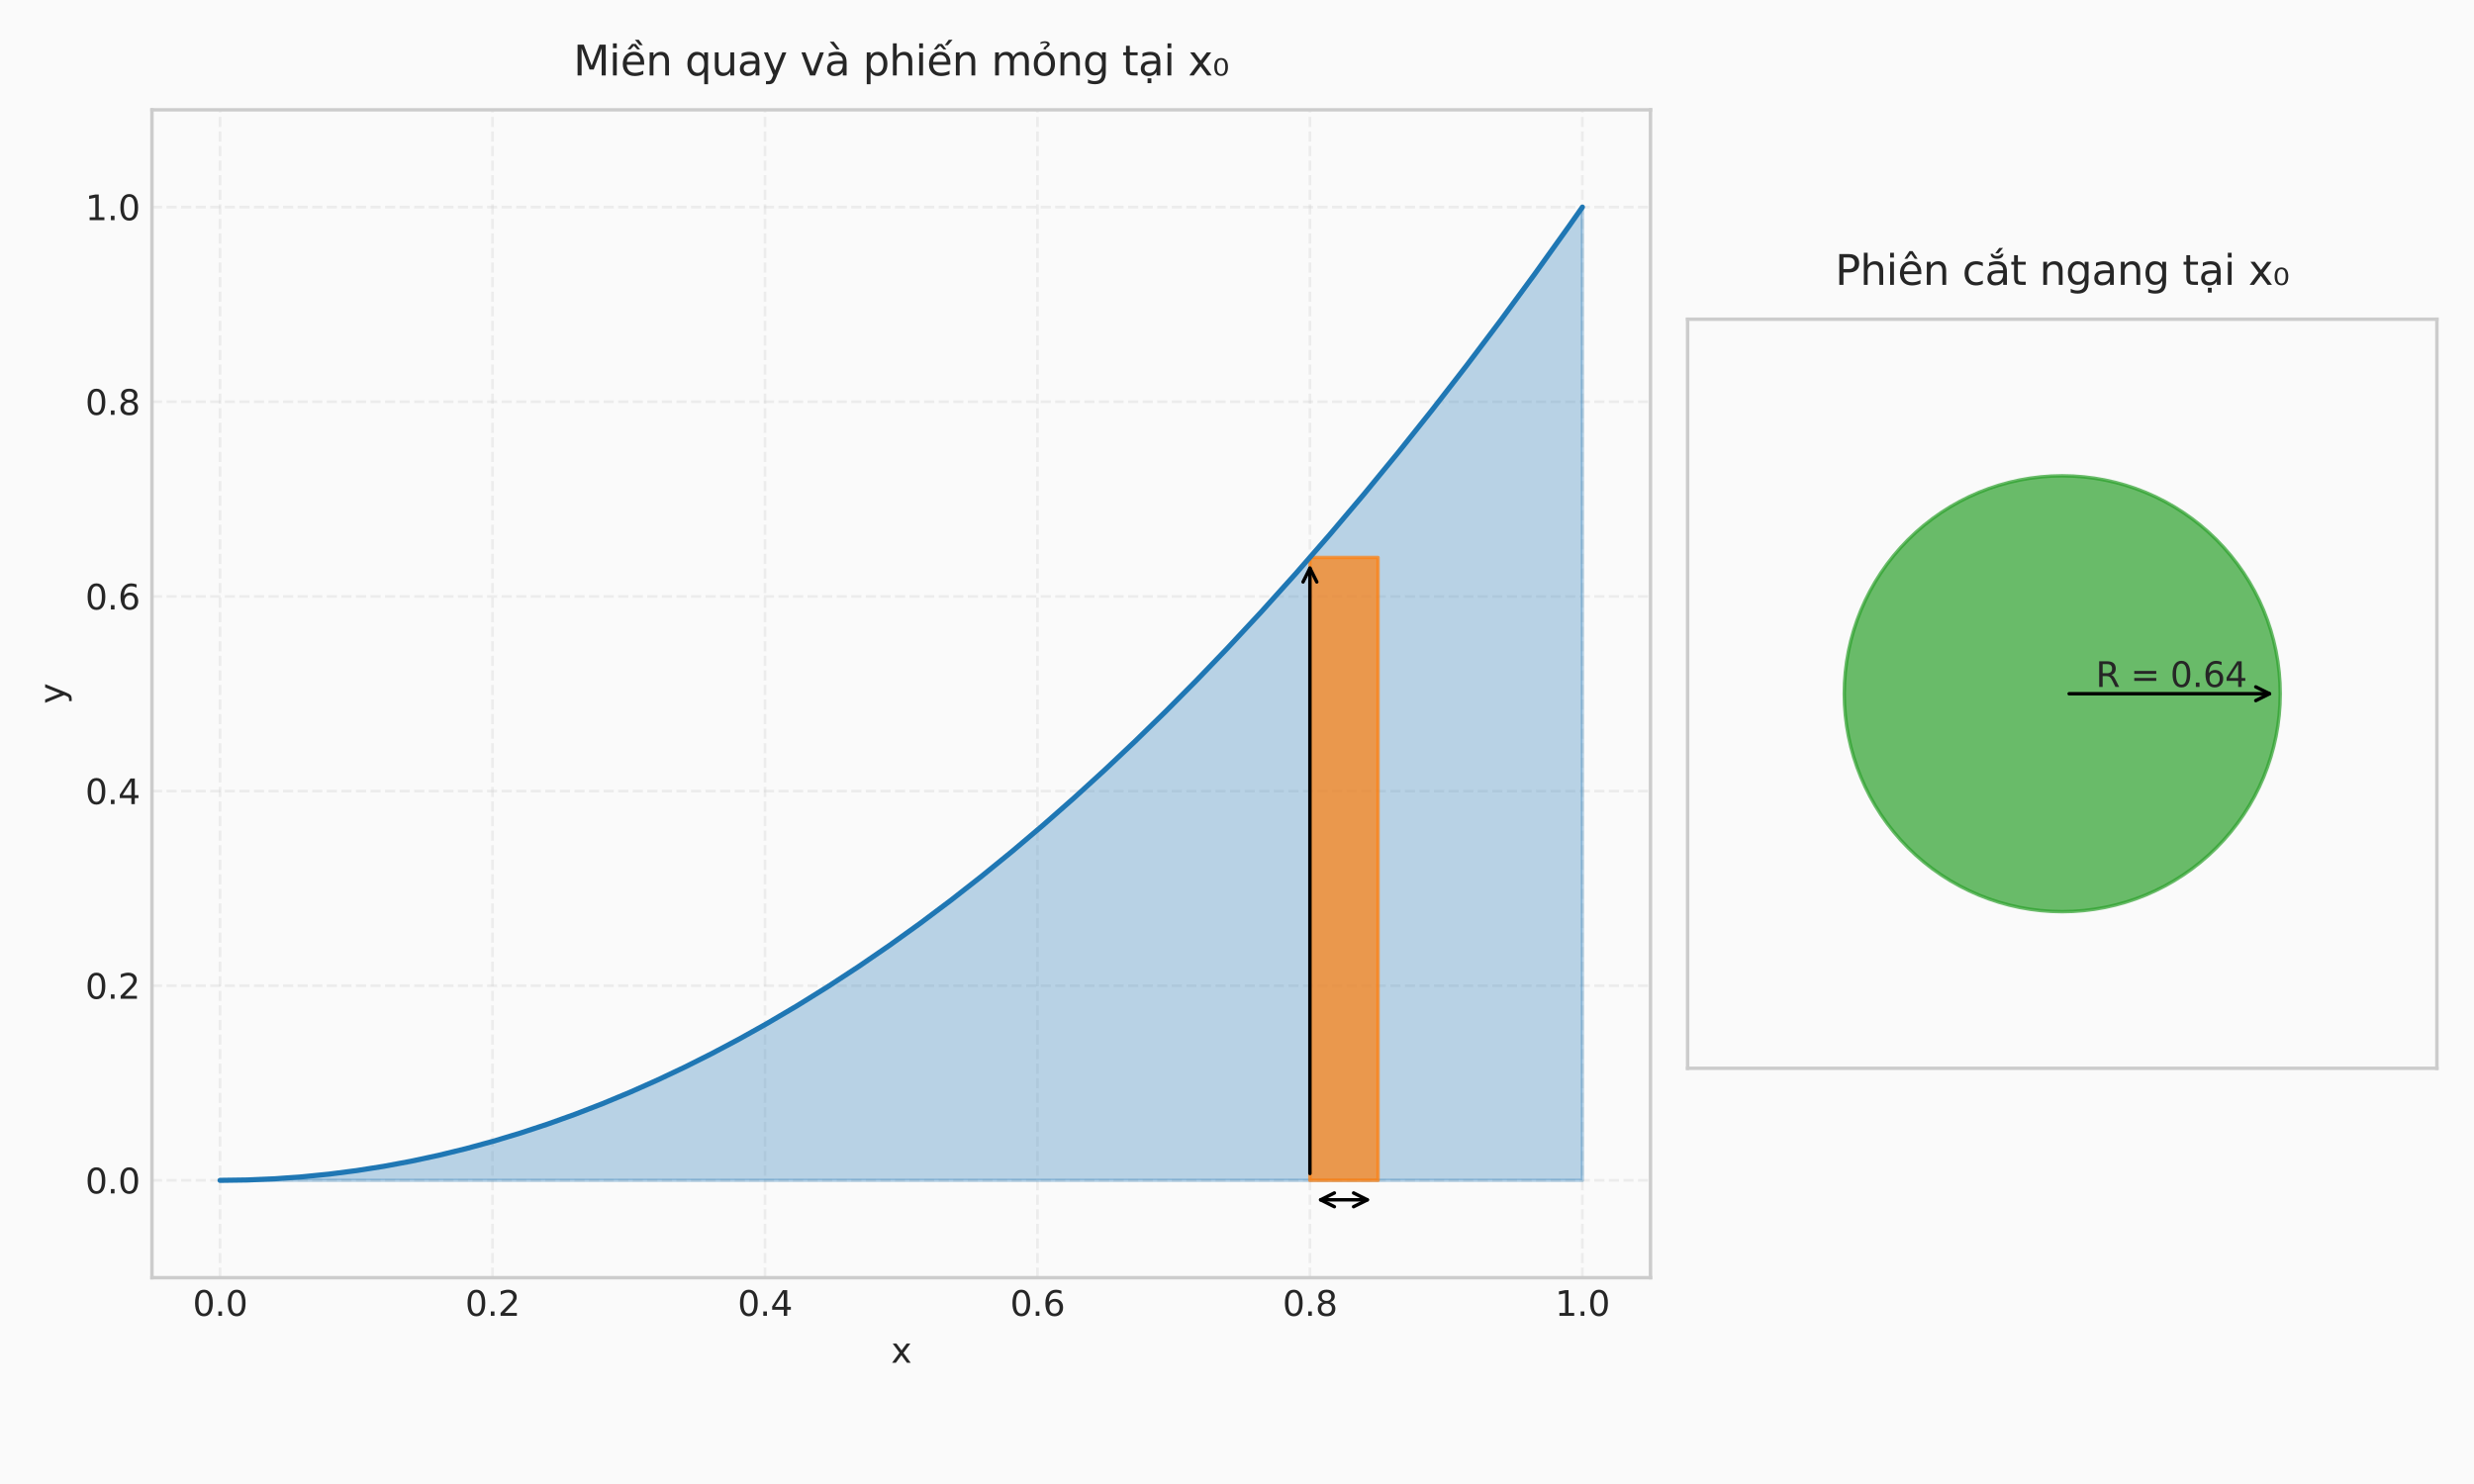 <?xml version="1.0" encoding="utf-8" standalone="no"?>
<!DOCTYPE svg PUBLIC "-//W3C//DTD SVG 1.1//EN"
  "http://www.w3.org/Graphics/SVG/1.1/DTD/svg11.dtd">
<svg xmlns:xlink="http://www.w3.org/1999/xlink" width="720pt" height="432pt" viewBox="0 0 720 432" xmlns="http://www.w3.org/2000/svg" version="1.1">
 <defs>
  <style type="text/css">*{stroke-linejoin: round; stroke-linecap: butt}</style>
 </defs>
 <g id="figure_1">
  <g id="patch_1">
   <path d="M 0 432 
L 720 432 
L 720 0 
L 0 0 
z
" style="fill: #fafafa"/>
  </g>
  <g id="axes_1">
   <g id="patch_2">
    <path d="M 44.22 371.94 
L 480.34 371.94 
L 480.34 31.96 
L 44.22 31.96 
z
" style="fill: #fafafa"/>
   </g>
   <g id="matplotlib.axis_1">
    <g id="xtick_1">
     <g id="line2d_1">
      <path d="M 64.044 371.94 
L 64.044 31.96 
" clip-path="url(#p19fca9bada)" style="fill: none; stroke-dasharray: 2.96,1.28; stroke-dashoffset: 0; stroke: #cccccc; stroke-opacity: 0.3; stroke-width: 0.8"/>
     </g>
     <g id="line2d_2"/>
     <g id="text_1">
      <!-- 0.0 -->
      <g style="fill: #262626" transform="translate(56.092 383.038) scale(0.1 -0.1)">
       <defs>
        <path id="DejaVuSans-30" d="M 2034 4250 
Q 1547 4250 1301 3770 
Q 1056 3291 1056 2328 
Q 1056 1369 1301 889 
Q 1547 409 2034 409 
Q 2525 409 2770 889 
Q 3016 1369 3016 2328 
Q 3016 3291 2770 3770 
Q 2525 4250 2034 4250 
z
M 2034 4750 
Q 2819 4750 3233 4129 
Q 3647 3509 3647 2328 
Q 3647 1150 3233 529 
Q 2819 -91 2034 -91 
Q 1250 -91 836 529 
Q 422 1150 422 2328 
Q 422 3509 836 4129 
Q 1250 4750 2034 4750 
z
" transform="scale(0.016)"/>
        <path id="DejaVuSans-2e" d="M 684 794 
L 1344 794 
L 1344 0 
L 684 0 
L 684 794 
z
" transform="scale(0.016)"/>
       </defs>
       <use xlink:href="#DejaVuSans-30"/>
       <use xlink:href="#DejaVuSans-2e" transform="translate(63.623 0)"/>
       <use xlink:href="#DejaVuSans-30" transform="translate(95.41 0)"/>
      </g>
     </g>
    </g>
    <g id="xtick_2">
     <g id="line2d_3">
      <path d="M 143.338 371.94 
L 143.338 31.96 
" clip-path="url(#p19fca9bada)" style="fill: none; stroke-dasharray: 2.96,1.28; stroke-dashoffset: 0; stroke: #cccccc; stroke-opacity: 0.3; stroke-width: 0.8"/>
     </g>
     <g id="line2d_4"/>
     <g id="text_2">
      <!-- 0.2 -->
      <g style="fill: #262626" transform="translate(135.387 383.038) scale(0.1 -0.1)">
       <defs>
        <path id="DejaVuSans-32" d="M 1228 531 
L 3431 531 
L 3431 0 
L 469 0 
L 469 531 
Q 828 903 1448 1529 
Q 2069 2156 2228 2338 
Q 2531 2678 2651 2914 
Q 2772 3150 2772 3378 
Q 2772 3750 2511 3984 
Q 2250 4219 1831 4219 
Q 1534 4219 1204 4116 
Q 875 4013 500 3803 
L 500 4441 
Q 881 4594 1212 4672 
Q 1544 4750 1819 4750 
Q 2544 4750 2975 4387 
Q 3406 4025 3406 3419 
Q 3406 3131 3298 2873 
Q 3191 2616 2906 2266 
Q 2828 2175 2409 1742 
Q 1991 1309 1228 531 
z
" transform="scale(0.016)"/>
       </defs>
       <use xlink:href="#DejaVuSans-30"/>
       <use xlink:href="#DejaVuSans-2e" transform="translate(63.623 0)"/>
       <use xlink:href="#DejaVuSans-32" transform="translate(95.41 0)"/>
      </g>
     </g>
    </g>
    <g id="xtick_3">
     <g id="line2d_5">
      <path d="M 222.633 371.94 
L 222.633 31.96 
" clip-path="url(#p19fca9bada)" style="fill: none; stroke-dasharray: 2.96,1.28; stroke-dashoffset: 0; stroke: #cccccc; stroke-opacity: 0.3; stroke-width: 0.8"/>
     </g>
     <g id="line2d_6"/>
     <g id="text_3">
      <!-- 0.4 -->
      <g style="fill: #262626" transform="translate(214.681 383.038) scale(0.1 -0.1)">
       <defs>
        <path id="DejaVuSans-34" d="M 2419 4116 
L 825 1625 
L 2419 1625 
L 2419 4116 
z
M 2253 4666 
L 3047 4666 
L 3047 1625 
L 3713 1625 
L 3713 1100 
L 3047 1100 
L 3047 0 
L 2419 0 
L 2419 1100 
L 313 1100 
L 313 1709 
L 2253 4666 
z
" transform="scale(0.016)"/>
       </defs>
       <use xlink:href="#DejaVuSans-30"/>
       <use xlink:href="#DejaVuSans-2e" transform="translate(63.623 0)"/>
       <use xlink:href="#DejaVuSans-34" transform="translate(95.41 0)"/>
      </g>
     </g>
    </g>
    <g id="xtick_4">
     <g id="line2d_7">
      <path d="M 301.927 371.94 
L 301.927 31.96 
" clip-path="url(#p19fca9bada)" style="fill: none; stroke-dasharray: 2.96,1.28; stroke-dashoffset: 0; stroke: #cccccc; stroke-opacity: 0.3; stroke-width: 0.8"/>
     </g>
     <g id="line2d_8"/>
     <g id="text_4">
      <!-- 0.6 -->
      <g style="fill: #262626" transform="translate(293.976 383.038) scale(0.1 -0.1)">
       <defs>
        <path id="DejaVuSans-36" d="M 2113 2584 
Q 1688 2584 1439 2293 
Q 1191 2003 1191 1497 
Q 1191 994 1439 701 
Q 1688 409 2113 409 
Q 2538 409 2786 701 
Q 3034 994 3034 1497 
Q 3034 2003 2786 2293 
Q 2538 2584 2113 2584 
z
M 3366 4563 
L 3366 3988 
Q 3128 4100 2886 4159 
Q 2644 4219 2406 4219 
Q 1781 4219 1451 3797 
Q 1122 3375 1075 2522 
Q 1259 2794 1537 2939 
Q 1816 3084 2150 3084 
Q 2853 3084 3261 2657 
Q 3669 2231 3669 1497 
Q 3669 778 3244 343 
Q 2819 -91 2113 -91 
Q 1303 -91 875 529 
Q 447 1150 447 2328 
Q 447 3434 972 4092 
Q 1497 4750 2381 4750 
Q 2619 4750 2861 4703 
Q 3103 4656 3366 4563 
z
" transform="scale(0.016)"/>
       </defs>
       <use xlink:href="#DejaVuSans-30"/>
       <use xlink:href="#DejaVuSans-2e" transform="translate(63.623 0)"/>
       <use xlink:href="#DejaVuSans-36" transform="translate(95.41 0)"/>
      </g>
     </g>
    </g>
    <g id="xtick_5">
     <g id="line2d_9">
      <path d="M 381.222 371.94 
L 381.222 31.96 
" clip-path="url(#p19fca9bada)" style="fill: none; stroke-dasharray: 2.96,1.28; stroke-dashoffset: 0; stroke: #cccccc; stroke-opacity: 0.3; stroke-width: 0.8"/>
     </g>
     <g id="line2d_10"/>
     <g id="text_5">
      <!-- 0.8 -->
      <g style="fill: #262626" transform="translate(373.27 383.038) scale(0.1 -0.1)">
       <defs>
        <path id="DejaVuSans-38" d="M 2034 2216 
Q 1584 2216 1326 1975 
Q 1069 1734 1069 1313 
Q 1069 891 1326 650 
Q 1584 409 2034 409 
Q 2484 409 2743 651 
Q 3003 894 3003 1313 
Q 3003 1734 2745 1975 
Q 2488 2216 2034 2216 
z
M 1403 2484 
Q 997 2584 770 2862 
Q 544 3141 544 3541 
Q 544 4100 942 4425 
Q 1341 4750 2034 4750 
Q 2731 4750 3128 4425 
Q 3525 4100 3525 3541 
Q 3525 3141 3298 2862 
Q 3072 2584 2669 2484 
Q 3125 2378 3379 2068 
Q 3634 1759 3634 1313 
Q 3634 634 3220 271 
Q 2806 -91 2034 -91 
Q 1263 -91 848 271 
Q 434 634 434 1313 
Q 434 1759 690 2068 
Q 947 2378 1403 2484 
z
M 1172 3481 
Q 1172 3119 1398 2916 
Q 1625 2713 2034 2713 
Q 2441 2713 2670 2916 
Q 2900 3119 2900 3481 
Q 2900 3844 2670 4047 
Q 2441 4250 2034 4250 
Q 1625 4250 1398 4047 
Q 1172 3844 1172 3481 
z
" transform="scale(0.016)"/>
       </defs>
       <use xlink:href="#DejaVuSans-30"/>
       <use xlink:href="#DejaVuSans-2e" transform="translate(63.623 0)"/>
       <use xlink:href="#DejaVuSans-38" transform="translate(95.41 0)"/>
      </g>
     </g>
    </g>
    <g id="xtick_6">
     <g id="line2d_11">
      <path d="M 460.516 371.94 
L 460.516 31.96 
" clip-path="url(#p19fca9bada)" style="fill: none; stroke-dasharray: 2.96,1.28; stroke-dashoffset: 0; stroke: #cccccc; stroke-opacity: 0.3; stroke-width: 0.8"/>
     </g>
     <g id="line2d_12"/>
     <g id="text_6">
      <!-- 1.0 -->
      <g style="fill: #262626" transform="translate(452.565 383.038) scale(0.1 -0.1)">
       <defs>
        <path id="DejaVuSans-31" d="M 794 531 
L 1825 531 
L 1825 4091 
L 703 3866 
L 703 4441 
L 1819 4666 
L 2450 4666 
L 2450 531 
L 3481 531 
L 3481 0 
L 794 0 
L 794 531 
z
" transform="scale(0.016)"/>
       </defs>
       <use xlink:href="#DejaVuSans-31"/>
       <use xlink:href="#DejaVuSans-2e" transform="translate(63.623 0)"/>
       <use xlink:href="#DejaVuSans-30" transform="translate(95.41 0)"/>
      </g>
     </g>
    </g>
    <g id="text_7">
     <!-- x -->
     <g style="fill: #262626" transform="translate(259.321 396.717) scale(0.1 -0.1)">
      <defs>
       <path id="DejaVuSans-78" d="M 3513 3500 
L 2247 1797 
L 3578 0 
L 2900 0 
L 1881 1375 
L 863 0 
L 184 0 
L 1544 1831 
L 300 3500 
L 978 3500 
L 1906 2253 
L 2834 3500 
L 3513 3500 
z
" transform="scale(0.016)"/>
      </defs>
      <use xlink:href="#DejaVuSans-78"/>
     </g>
    </g>
   </g>
   <g id="matplotlib.axis_2">
    <g id="ytick_1">
     <g id="line2d_13">
      <path d="M 44.22 343.608 
L 480.34 343.608 
" clip-path="url(#p19fca9bada)" style="fill: none; stroke-dasharray: 2.96,1.28; stroke-dashoffset: 0; stroke: #cccccc; stroke-opacity: 0.3; stroke-width: 0.8"/>
     </g>
     <g id="line2d_14"/>
     <g id="text_8">
      <!-- 0.0 -->
      <g style="fill: #262626" transform="translate(24.817 347.408) scale(0.1 -0.1)">
       <use xlink:href="#DejaVuSans-30"/>
       <use xlink:href="#DejaVuSans-2e" transform="translate(63.623 0)"/>
       <use xlink:href="#DejaVuSans-30" transform="translate(95.41 0)"/>
      </g>
     </g>
    </g>
    <g id="ytick_2">
     <g id="line2d_15">
      <path d="M 44.22 286.945 
L 480.34 286.945 
" clip-path="url(#p19fca9bada)" style="fill: none; stroke-dasharray: 2.96,1.28; stroke-dashoffset: 0; stroke: #cccccc; stroke-opacity: 0.3; stroke-width: 0.8"/>
     </g>
     <g id="line2d_16"/>
     <g id="text_9">
      <!-- 0.2 -->
      <g style="fill: #262626" transform="translate(24.817 290.744) scale(0.1 -0.1)">
       <use xlink:href="#DejaVuSans-30"/>
       <use xlink:href="#DejaVuSans-2e" transform="translate(63.623 0)"/>
       <use xlink:href="#DejaVuSans-32" transform="translate(95.41 0)"/>
      </g>
     </g>
    </g>
    <g id="ytick_3">
     <g id="line2d_17">
      <path d="M 44.22 230.282 
L 480.34 230.282 
" clip-path="url(#p19fca9bada)" style="fill: none; stroke-dasharray: 2.96,1.28; stroke-dashoffset: 0; stroke: #cccccc; stroke-opacity: 0.3; stroke-width: 0.8"/>
     </g>
     <g id="line2d_18"/>
     <g id="text_10">
      <!-- 0.4 -->
      <g style="fill: #262626" transform="translate(24.817 234.081) scale(0.1 -0.1)">
       <use xlink:href="#DejaVuSans-30"/>
       <use xlink:href="#DejaVuSans-2e" transform="translate(63.623 0)"/>
       <use xlink:href="#DejaVuSans-34" transform="translate(95.41 0)"/>
      </g>
     </g>
    </g>
    <g id="ytick_4">
     <g id="line2d_19">
      <path d="M 44.22 173.618 
L 480.34 173.618 
" clip-path="url(#p19fca9bada)" style="fill: none; stroke-dasharray: 2.96,1.28; stroke-dashoffset: 0; stroke: #cccccc; stroke-opacity: 0.3; stroke-width: 0.8"/>
     </g>
     <g id="line2d_20"/>
     <g id="text_11">
      <!-- 0.6 -->
      <g style="fill: #262626" transform="translate(24.817 177.418) scale(0.1 -0.1)">
       <use xlink:href="#DejaVuSans-30"/>
       <use xlink:href="#DejaVuSans-2e" transform="translate(63.623 0)"/>
       <use xlink:href="#DejaVuSans-36" transform="translate(95.41 0)"/>
      </g>
     </g>
    </g>
    <g id="ytick_5">
     <g id="line2d_21">
      <path d="M 44.22 116.955 
L 480.34 116.955 
" clip-path="url(#p19fca9bada)" style="fill: none; stroke-dasharray: 2.96,1.28; stroke-dashoffset: 0; stroke: #cccccc; stroke-opacity: 0.3; stroke-width: 0.8"/>
     </g>
     <g id="line2d_22"/>
     <g id="text_12">
      <!-- 0.8 -->
      <g style="fill: #262626" transform="translate(24.817 120.754) scale(0.1 -0.1)">
       <use xlink:href="#DejaVuSans-30"/>
       <use xlink:href="#DejaVuSans-2e" transform="translate(63.623 0)"/>
       <use xlink:href="#DejaVuSans-38" transform="translate(95.41 0)"/>
      </g>
     </g>
    </g>
    <g id="ytick_6">
     <g id="line2d_23">
      <path d="M 44.22 60.292 
L 480.34 60.292 
" clip-path="url(#p19fca9bada)" style="fill: none; stroke-dasharray: 2.96,1.28; stroke-dashoffset: 0; stroke: #cccccc; stroke-opacity: 0.3; stroke-width: 0.8"/>
     </g>
     <g id="line2d_24"/>
     <g id="text_13">
      <!-- 1.0 -->
      <g style="fill: #262626" transform="translate(24.817 64.091) scale(0.1 -0.1)">
       <use xlink:href="#DejaVuSans-31"/>
       <use xlink:href="#DejaVuSans-2e" transform="translate(63.623 0)"/>
       <use xlink:href="#DejaVuSans-30" transform="translate(95.41 0)"/>
      </g>
     </g>
    </g>
    <g id="text_14">
     <!-- y -->
     <g style="fill: #262626" transform="translate(18.737 204.909) rotate(-90) scale(0.1 -0.1)">
      <defs>
       <path id="DejaVuSans-79" d="M 2059 -325 
Q 1816 -950 1584 -1140 
Q 1353 -1331 966 -1331 
L 506 -1331 
L 506 -850 
L 844 -850 
Q 1081 -850 1212 -737 
Q 1344 -625 1503 -206 
L 1606 56 
L 191 3500 
L 800 3500 
L 1894 763 
L 2988 3500 
L 3597 3500 
L 2059 -325 
z
" transform="scale(0.016)"/>
      </defs>
      <use xlink:href="#DejaVuSans-79"/>
     </g>
    </g>
   </g>
   <g id="FillBetweenPolyCollection_1">
    <defs>
     <path id="ma0814979b2" d="M 64.044 -88.392 
L 64.044 -88.392 
L 65.037 -88.393 
L 66.031 -88.399 
L 67.025 -88.408 
L 68.018 -88.42 
L 69.012 -88.436 
L 70.006 -88.456 
L 70.999 -88.479 
L 71.993 -88.506 
L 72.987 -88.536 
L 73.98 -88.57 
L 74.974 -88.607 
L 75.968 -88.648 
L 76.961 -88.692 
L 77.955 -88.74 
L 78.949 -88.792 
L 79.942 -88.847 
L 80.936 -88.906 
L 81.93 -88.968 
L 82.923 -89.034 
L 83.917 -89.104 
L 84.911 -89.176 
L 85.904 -89.253 
L 86.898 -89.333 
L 87.892 -89.417 
L 88.885 -89.504 
L 89.879 -89.595 
L 90.873 -89.689 
L 91.866 -89.787 
L 92.86 -89.888 
L 93.854 -89.993 
L 94.847 -90.102 
L 95.841 -90.214 
L 96.835 -90.33 
L 97.828 -90.449 
L 98.822 -90.572 
L 99.816 -90.698 
L 100.809 -90.828 
L 101.803 -90.961 
L 102.797 -91.098 
L 103.79 -91.239 
L 104.784 -91.383 
L 105.778 -91.531 
L 106.771 -91.682 
L 107.765 -91.837 
L 108.759 -91.995 
L 109.752 -92.157 
L 110.746 -92.323 
L 111.74 -92.492 
L 112.733 -92.665 
L 113.727 -92.841 
L 114.721 -93.02 
L 115.714 -93.204 
L 116.708 -93.391 
L 117.702 -93.581 
L 118.695 -93.775 
L 119.689 -93.973 
L 120.683 -94.174 
L 121.676 -94.378 
L 122.67 -94.587 
L 123.664 -94.798 
L 124.657 -95.014 
L 125.651 -95.233 
L 126.645 -95.455 
L 127.638 -95.681 
L 128.632 -95.911 
L 129.626 -96.144 
L 130.619 -96.38 
L 131.613 -96.621 
L 132.607 -96.864 
L 133.6 -97.112 
L 134.594 -97.363 
L 135.588 -97.617 
L 136.581 -97.875 
L 137.575 -98.137 
L 138.569 -98.402 
L 139.562 -98.671 
L 140.556 -98.943 
L 141.55 -99.219 
L 142.543 -99.498 
L 143.537 -99.781 
L 144.531 -100.068 
L 145.524 -100.358 
L 146.518 -100.651 
L 147.512 -100.949 
L 148.505 -101.249 
L 149.499 -101.554 
L 150.493 -101.862 
L 151.486 -102.173 
L 152.48 -102.488 
L 153.474 -102.807 
L 154.467 -103.129 
L 155.461 -103.454 
L 156.455 -103.784 
L 157.448 -104.116 
L 158.442 -104.453 
L 159.436 -104.793 
L 160.429 -105.136 
L 161.423 -105.483 
L 162.417 -105.834 
L 163.41 -106.188 
L 164.404 -106.546 
L 165.398 -106.907 
L 166.391 -107.272 
L 167.385 -107.64 
L 168.379 -108.012 
L 169.372 -108.387 
L 170.366 -108.766 
L 171.36 -109.149 
L 172.353 -109.535 
L 173.347 -109.925 
L 174.341 -110.318 
L 175.334 -110.715 
L 176.328 -111.116 
L 177.322 -111.52 
L 178.315 -111.927 
L 179.309 -112.338 
L 180.303 -112.753 
L 181.296 -113.171 
L 182.29 -113.593 
L 183.284 -114.018 
L 184.277 -114.447 
L 185.271 -114.879 
L 186.265 -115.315 
L 187.258 -115.755 
L 188.252 -116.198 
L 189.246 -116.645 
L 190.239 -117.095 
L 191.233 -117.549 
L 192.227 -118.006 
L 193.22 -118.467 
L 194.214 -118.932 
L 195.208 -119.4 
L 196.201 -119.871 
L 197.195 -120.346 
L 198.189 -120.825 
L 199.182 -121.307 
L 200.176 -121.793 
L 201.17 -122.283 
L 202.163 -122.776 
L 203.157 -123.272 
L 204.151 -123.772 
L 205.144 -124.276 
L 206.138 -124.783 
L 207.132 -125.294 
L 208.125 -125.808 
L 209.119 -126.326 
L 210.113 -126.847 
L 211.106 -127.372 
L 212.1 -127.901 
L 213.094 -128.433 
L 214.087 -128.969 
L 215.081 -129.508 
L 216.075 -130.051 
L 217.068 -130.597 
L 218.062 -131.147 
L 219.056 -131.7 
L 220.049 -132.257 
L 221.043 -132.818 
L 222.037 -133.382 
L 223.03 -133.95 
L 224.024 -134.521 
L 225.018 -135.096 
L 226.011 -135.674 
L 227.005 -136.256 
L 227.999 -136.842 
L 228.992 -137.431 
L 229.986 -138.023 
L 230.98 -138.62 
L 231.973 -139.219 
L 232.967 -139.823 
L 233.961 -140.429 
L 234.954 -141.04 
L 235.948 -141.654 
L 236.942 -142.271 
L 237.935 -142.892 
L 238.929 -143.517 
L 239.923 -144.145 
L 240.916 -144.777 
L 241.91 -145.412 
L 242.904 -146.051 
L 243.897 -146.694 
L 244.891 -147.34 
L 245.885 -147.989 
L 246.878 -148.642 
L 247.872 -149.299 
L 248.866 -149.959 
L 249.859 -150.623 
L 250.853 -151.29 
L 251.847 -151.961 
L 252.84 -152.636 
L 253.834 -153.314 
L 254.828 -153.995 
L 255.821 -154.681 
L 256.815 -155.369 
L 257.809 -156.062 
L 258.802 -156.757 
L 259.796 -157.457 
L 260.79 -158.16 
L 261.783 -158.866 
L 262.777 -159.576 
L 263.77 -160.29 
L 264.764 -161.007 
L 265.758 -161.728 
L 266.751 -162.452 
L 267.745 -163.18 
L 268.739 -163.911 
L 269.732 -164.646 
L 270.726 -165.385 
L 271.72 -166.127 
L 272.713 -166.873 
L 273.707 -167.622 
L 274.701 -168.375 
L 275.694 -169.131 
L 276.688 -169.891 
L 277.682 -170.654 
L 278.675 -171.421 
L 279.669 -172.192 
L 280.663 -172.966 
L 281.656 -173.744 
L 282.65 -174.525 
L 283.644 -175.31 
L 284.637 -176.098 
L 285.631 -176.89 
L 286.625 -177.686 
L 287.618 -178.485 
L 288.612 -179.287 
L 289.606 -180.094 
L 290.599 -180.903 
L 291.593 -181.717 
L 292.587 -182.533 
L 293.58 -183.354 
L 294.574 -184.178 
L 295.568 -185.005 
L 296.561 -185.836 
L 297.555 -186.671 
L 298.549 -187.509 
L 299.542 -188.351 
L 300.536 -189.196 
L 301.53 -190.045 
L 302.523 -190.898 
L 303.517 -191.754 
L 304.511 -192.613 
L 305.504 -193.476 
L 306.498 -194.343 
L 307.492 -195.213 
L 308.485 -196.087 
L 309.479 -196.964 
L 310.473 -197.845 
L 311.466 -198.73 
L 312.46 -199.618 
L 313.454 -200.509 
L 314.447 -201.404 
L 315.441 -202.303 
L 316.435 -203.205 
L 317.428 -204.111 
L 318.422 -205.021 
L 319.416 -205.934 
L 320.409 -206.85 
L 321.403 -207.77 
L 322.397 -208.694 
L 323.39 -209.621 
L 324.384 -210.552 
L 325.378 -211.486 
L 326.371 -212.424 
L 327.365 -213.365 
L 328.359 -214.31 
L 329.352 -215.259 
L 330.346 -216.211 
L 331.34 -217.166 
L 332.333 -218.126 
L 333.327 -219.088 
L 334.321 -220.055 
L 335.314 -221.025 
L 336.308 -221.998 
L 337.302 -222.975 
L 338.295 -223.956 
L 339.289 -224.94 
L 340.283 -225.928 
L 341.276 -226.919 
L 342.27 -227.914 
L 343.264 -228.912 
L 344.257 -229.914 
L 345.251 -230.919 
L 346.245 -231.928 
L 347.238 -232.941 
L 348.232 -233.957 
L 349.226 -234.977 
L 350.219 -236 
L 351.213 -237.027 
L 352.207 -238.057 
L 353.2 -239.091 
L 354.194 -240.129 
L 355.188 -241.17 
L 356.181 -242.215 
L 357.175 -243.263 
L 358.169 -244.315 
L 359.162 -245.37 
L 360.156 -246.429 
L 361.15 -247.491 
L 362.143 -248.557 
L 363.137 -249.627 
L 364.131 -250.7 
L 365.124 -251.776 
L 366.118 -252.857 
L 367.112 -253.94 
L 368.105 -255.028 
L 369.099 -256.119 
L 370.093 -257.213 
L 371.086 -258.311 
L 372.08 -259.413 
L 373.074 -260.518 
L 374.067 -261.627 
L 375.061 -262.739 
L 376.055 -263.855 
L 377.048 -264.974 
L 378.042 -266.097 
L 379.036 -267.224 
L 380.029 -268.354 
L 381.023 -269.487 
L 382.017 -270.624 
L 383.01 -271.765 
L 384.004 -272.909 
L 384.998 -274.057 
L 385.991 -275.209 
L 386.985 -276.364 
L 387.979 -277.522 
L 388.972 -278.684 
L 389.966 -279.85 
L 390.96 -281.019 
L 391.953 -282.192 
L 392.947 -283.368 
L 393.941 -284.548 
L 394.934 -285.732 
L 395.928 -286.919 
L 396.922 -288.109 
L 397.915 -289.303 
L 398.909 -290.501 
L 399.903 -291.702 
L 400.896 -292.907 
L 401.89 -294.115 
L 402.884 -295.327 
L 403.877 -296.543 
L 404.871 -297.762 
L 405.865 -298.984 
L 406.858 -300.21 
L 407.852 -301.44 
L 408.846 -302.673 
L 409.839 -303.91 
L 410.833 -305.151 
L 411.827 -306.395 
L 412.82 -307.642 
L 413.814 -308.893 
L 414.808 -310.148 
L 415.801 -311.406 
L 416.795 -312.668 
L 417.789 -313.933 
L 418.782 -315.202 
L 419.776 -316.474 
L 420.77 -317.75 
L 421.763 -319.03 
L 422.757 -320.313 
L 423.751 -321.6 
L 424.744 -322.89 
L 425.738 -324.184 
L 426.732 -325.481 
L 427.725 -326.782 
L 428.719 -328.086 
L 429.713 -329.394 
L 430.706 -330.706 
L 431.7 -332.021 
L 432.694 -333.34 
L 433.687 -334.662 
L 434.681 -335.988 
L 435.675 -337.317 
L 436.668 -338.65 
L 437.662 -339.987 
L 438.656 -341.327 
L 439.649 -342.67 
L 440.643 -344.018 
L 441.637 -345.368 
L 442.63 -346.723 
L 443.624 -348.08 
L 444.618 -349.442 
L 445.611 -350.807 
L 446.605 -352.175 
L 447.599 -353.547 
L 448.592 -354.923 
L 449.586 -356.302 
L 450.58 -357.685 
L 451.573 -359.071 
L 452.567 -360.461 
L 453.561 -361.855 
L 454.554 -363.252 
L 455.548 -364.652 
L 456.542 -366.056 
L 457.535 -367.464 
L 458.529 -368.875 
L 459.523 -370.29 
L 460.516 -371.708 
L 460.516 -88.392 
L 460.516 -88.392 
L 459.523 -88.392 
L 458.529 -88.392 
L 457.535 -88.392 
L 456.542 -88.392 
L 455.548 -88.392 
L 454.554 -88.392 
L 453.561 -88.392 
L 452.567 -88.392 
L 451.573 -88.392 
L 450.58 -88.392 
L 449.586 -88.392 
L 448.592 -88.392 
L 447.599 -88.392 
L 446.605 -88.392 
L 445.611 -88.392 
L 444.618 -88.392 
L 443.624 -88.392 
L 442.63 -88.392 
L 441.637 -88.392 
L 440.643 -88.392 
L 439.649 -88.392 
L 438.656 -88.392 
L 437.662 -88.392 
L 436.668 -88.392 
L 435.675 -88.392 
L 434.681 -88.392 
L 433.687 -88.392 
L 432.694 -88.392 
L 431.7 -88.392 
L 430.706 -88.392 
L 429.713 -88.392 
L 428.719 -88.392 
L 427.725 -88.392 
L 426.732 -88.392 
L 425.738 -88.392 
L 424.744 -88.392 
L 423.751 -88.392 
L 422.757 -88.392 
L 421.763 -88.392 
L 420.77 -88.392 
L 419.776 -88.392 
L 418.782 -88.392 
L 417.789 -88.392 
L 416.795 -88.392 
L 415.801 -88.392 
L 414.808 -88.392 
L 413.814 -88.392 
L 412.82 -88.392 
L 411.827 -88.392 
L 410.833 -88.392 
L 409.839 -88.392 
L 408.846 -88.392 
L 407.852 -88.392 
L 406.858 -88.392 
L 405.865 -88.392 
L 404.871 -88.392 
L 403.877 -88.392 
L 402.884 -88.392 
L 401.89 -88.392 
L 400.896 -88.392 
L 399.903 -88.392 
L 398.909 -88.392 
L 397.915 -88.392 
L 396.922 -88.392 
L 395.928 -88.392 
L 394.934 -88.392 
L 393.941 -88.392 
L 392.947 -88.392 
L 391.953 -88.392 
L 390.96 -88.392 
L 389.966 -88.392 
L 388.972 -88.392 
L 387.979 -88.392 
L 386.985 -88.392 
L 385.991 -88.392 
L 384.998 -88.392 
L 384.004 -88.392 
L 383.01 -88.392 
L 382.017 -88.392 
L 381.023 -88.392 
L 380.029 -88.392 
L 379.036 -88.392 
L 378.042 -88.392 
L 377.048 -88.392 
L 376.055 -88.392 
L 375.061 -88.392 
L 374.067 -88.392 
L 373.074 -88.392 
L 372.08 -88.392 
L 371.086 -88.392 
L 370.093 -88.392 
L 369.099 -88.392 
L 368.105 -88.392 
L 367.112 -88.392 
L 366.118 -88.392 
L 365.124 -88.392 
L 364.131 -88.392 
L 363.137 -88.392 
L 362.143 -88.392 
L 361.15 -88.392 
L 360.156 -88.392 
L 359.162 -88.392 
L 358.169 -88.392 
L 357.175 -88.392 
L 356.181 -88.392 
L 355.188 -88.392 
L 354.194 -88.392 
L 353.2 -88.392 
L 352.207 -88.392 
L 351.213 -88.392 
L 350.219 -88.392 
L 349.226 -88.392 
L 348.232 -88.392 
L 347.238 -88.392 
L 346.245 -88.392 
L 345.251 -88.392 
L 344.257 -88.392 
L 343.264 -88.392 
L 342.27 -88.392 
L 341.276 -88.392 
L 340.283 -88.392 
L 339.289 -88.392 
L 338.295 -88.392 
L 337.302 -88.392 
L 336.308 -88.392 
L 335.314 -88.392 
L 334.321 -88.392 
L 333.327 -88.392 
L 332.333 -88.392 
L 331.34 -88.392 
L 330.346 -88.392 
L 329.352 -88.392 
L 328.359 -88.392 
L 327.365 -88.392 
L 326.371 -88.392 
L 325.378 -88.392 
L 324.384 -88.392 
L 323.39 -88.392 
L 322.397 -88.392 
L 321.403 -88.392 
L 320.409 -88.392 
L 319.416 -88.392 
L 318.422 -88.392 
L 317.428 -88.392 
L 316.435 -88.392 
L 315.441 -88.392 
L 314.447 -88.392 
L 313.454 -88.392 
L 312.46 -88.392 
L 311.466 -88.392 
L 310.473 -88.392 
L 309.479 -88.392 
L 308.485 -88.392 
L 307.492 -88.392 
L 306.498 -88.392 
L 305.504 -88.392 
L 304.511 -88.392 
L 303.517 -88.392 
L 302.523 -88.392 
L 301.53 -88.392 
L 300.536 -88.392 
L 299.542 -88.392 
L 298.549 -88.392 
L 297.555 -88.392 
L 296.561 -88.392 
L 295.568 -88.392 
L 294.574 -88.392 
L 293.58 -88.392 
L 292.587 -88.392 
L 291.593 -88.392 
L 290.599 -88.392 
L 289.606 -88.392 
L 288.612 -88.392 
L 287.618 -88.392 
L 286.625 -88.392 
L 285.631 -88.392 
L 284.637 -88.392 
L 283.644 -88.392 
L 282.65 -88.392 
L 281.656 -88.392 
L 280.663 -88.392 
L 279.669 -88.392 
L 278.675 -88.392 
L 277.682 -88.392 
L 276.688 -88.392 
L 275.694 -88.392 
L 274.701 -88.392 
L 273.707 -88.392 
L 272.713 -88.392 
L 271.72 -88.392 
L 270.726 -88.392 
L 269.732 -88.392 
L 268.739 -88.392 
L 267.745 -88.392 
L 266.751 -88.392 
L 265.758 -88.392 
L 264.764 -88.392 
L 263.77 -88.392 
L 262.777 -88.392 
L 261.783 -88.392 
L 260.79 -88.392 
L 259.796 -88.392 
L 258.802 -88.392 
L 257.809 -88.392 
L 256.815 -88.392 
L 255.821 -88.392 
L 254.828 -88.392 
L 253.834 -88.392 
L 252.84 -88.392 
L 251.847 -88.392 
L 250.853 -88.392 
L 249.859 -88.392 
L 248.866 -88.392 
L 247.872 -88.392 
L 246.878 -88.392 
L 245.885 -88.392 
L 244.891 -88.392 
L 243.897 -88.392 
L 242.904 -88.392 
L 241.91 -88.392 
L 240.916 -88.392 
L 239.923 -88.392 
L 238.929 -88.392 
L 237.935 -88.392 
L 236.942 -88.392 
L 235.948 -88.392 
L 234.954 -88.392 
L 233.961 -88.392 
L 232.967 -88.392 
L 231.973 -88.392 
L 230.98 -88.392 
L 229.986 -88.392 
L 228.992 -88.392 
L 227.999 -88.392 
L 227.005 -88.392 
L 226.011 -88.392 
L 225.018 -88.392 
L 224.024 -88.392 
L 223.03 -88.392 
L 222.037 -88.392 
L 221.043 -88.392 
L 220.049 -88.392 
L 219.056 -88.392 
L 218.062 -88.392 
L 217.068 -88.392 
L 216.075 -88.392 
L 215.081 -88.392 
L 214.087 -88.392 
L 213.094 -88.392 
L 212.1 -88.392 
L 211.106 -88.392 
L 210.113 -88.392 
L 209.119 -88.392 
L 208.125 -88.392 
L 207.132 -88.392 
L 206.138 -88.392 
L 205.144 -88.392 
L 204.151 -88.392 
L 203.157 -88.392 
L 202.163 -88.392 
L 201.17 -88.392 
L 200.176 -88.392 
L 199.182 -88.392 
L 198.189 -88.392 
L 197.195 -88.392 
L 196.201 -88.392 
L 195.208 -88.392 
L 194.214 -88.392 
L 193.22 -88.392 
L 192.227 -88.392 
L 191.233 -88.392 
L 190.239 -88.392 
L 189.246 -88.392 
L 188.252 -88.392 
L 187.258 -88.392 
L 186.265 -88.392 
L 185.271 -88.392 
L 184.277 -88.392 
L 183.284 -88.392 
L 182.29 -88.392 
L 181.296 -88.392 
L 180.303 -88.392 
L 179.309 -88.392 
L 178.315 -88.392 
L 177.322 -88.392 
L 176.328 -88.392 
L 175.334 -88.392 
L 174.341 -88.392 
L 173.347 -88.392 
L 172.353 -88.392 
L 171.36 -88.392 
L 170.366 -88.392 
L 169.372 -88.392 
L 168.379 -88.392 
L 167.385 -88.392 
L 166.391 -88.392 
L 165.398 -88.392 
L 164.404 -88.392 
L 163.41 -88.392 
L 162.417 -88.392 
L 161.423 -88.392 
L 160.429 -88.392 
L 159.436 -88.392 
L 158.442 -88.392 
L 157.448 -88.392 
L 156.455 -88.392 
L 155.461 -88.392 
L 154.467 -88.392 
L 153.474 -88.392 
L 152.48 -88.392 
L 151.486 -88.392 
L 150.493 -88.392 
L 149.499 -88.392 
L 148.505 -88.392 
L 147.512 -88.392 
L 146.518 -88.392 
L 145.524 -88.392 
L 144.531 -88.392 
L 143.537 -88.392 
L 142.543 -88.392 
L 141.55 -88.392 
L 140.556 -88.392 
L 139.562 -88.392 
L 138.569 -88.392 
L 137.575 -88.392 
L 136.581 -88.392 
L 135.588 -88.392 
L 134.594 -88.392 
L 133.6 -88.392 
L 132.607 -88.392 
L 131.613 -88.392 
L 130.619 -88.392 
L 129.626 -88.392 
L 128.632 -88.392 
L 127.638 -88.392 
L 126.645 -88.392 
L 125.651 -88.392 
L 124.657 -88.392 
L 123.664 -88.392 
L 122.67 -88.392 
L 121.676 -88.392 
L 120.683 -88.392 
L 119.689 -88.392 
L 118.695 -88.392 
L 117.702 -88.392 
L 116.708 -88.392 
L 115.714 -88.392 
L 114.721 -88.392 
L 113.727 -88.392 
L 112.733 -88.392 
L 111.74 -88.392 
L 110.746 -88.392 
L 109.752 -88.392 
L 108.759 -88.392 
L 107.765 -88.392 
L 106.771 -88.392 
L 105.778 -88.392 
L 104.784 -88.392 
L 103.79 -88.392 
L 102.797 -88.392 
L 101.803 -88.392 
L 100.809 -88.392 
L 99.816 -88.392 
L 98.822 -88.392 
L 97.828 -88.392 
L 96.835 -88.392 
L 95.841 -88.392 
L 94.847 -88.392 
L 93.854 -88.392 
L 92.86 -88.392 
L 91.866 -88.392 
L 90.873 -88.392 
L 89.879 -88.392 
L 88.885 -88.392 
L 87.892 -88.392 
L 86.898 -88.392 
L 85.904 -88.392 
L 84.911 -88.392 
L 83.917 -88.392 
L 82.923 -88.392 
L 81.93 -88.392 
L 80.936 -88.392 
L 79.942 -88.392 
L 78.949 -88.392 
L 77.955 -88.392 
L 76.961 -88.392 
L 75.968 -88.392 
L 74.974 -88.392 
L 73.98 -88.392 
L 72.987 -88.392 
L 71.993 -88.392 
L 70.999 -88.392 
L 70.006 -88.392 
L 69.012 -88.392 
L 68.018 -88.392 
L 67.025 -88.392 
L 66.031 -88.392 
L 65.037 -88.392 
L 64.044 -88.392 
z
" style="stroke: #1f77b4; stroke-opacity: 0.3"/>
    </defs>
    <g clip-path="url(#p19fca9bada)">
     <use xlink:href="#ma0814979b2" x="0" y="432" style="fill: #1f77b4; fill-opacity: 0.3; stroke: #1f77b4; stroke-opacity: 0.3"/>
    </g>
   </g>
   <g id="patch_3">
    <path d="M 381.222 343.608 
L 401.045 343.608 
L 401.045 162.286 
L 381.222 162.286 
z
" clip-path="url(#p19fca9bada)" style="fill: #ff7f0e; opacity: 0.7; stroke: #ff7f0e; stroke-linejoin: miter"/>
   </g>
   <g id="line2d_25">
    <path d="M 64.044 343.608 
L 71.993 343.494 
L 79.942 343.153 
L 87.892 342.583 
L 95.841 341.786 
L 103.79 340.761 
L 111.74 339.508 
L 119.689 338.027 
L 127.638 336.319 
L 135.588 334.383 
L 143.537 332.219 
L 151.486 329.827 
L 159.436 327.207 
L 167.385 324.36 
L 175.334 321.285 
L 183.284 317.982 
L 191.233 314.451 
L 199.182 310.693 
L 207.132 306.706 
L 215.081 302.492 
L 223.03 298.05 
L 231.973 292.781 
L 240.916 287.223 
L 249.859 281.377 
L 258.802 275.243 
L 267.745 268.82 
L 276.688 262.109 
L 285.631 255.11 
L 294.574 247.822 
L 303.517 240.246 
L 312.46 232.382 
L 321.403 224.23 
L 330.346 215.789 
L 339.289 207.06 
L 348.232 198.043 
L 357.175 188.737 
L 367.112 178.06 
L 377.048 167.026 
L 386.985 155.636 
L 396.922 143.891 
L 406.858 131.79 
L 416.795 119.332 
L 426.732 106.519 
L 436.668 93.35 
L 446.605 79.825 
L 456.542 65.944 
L 460.516 60.292 
L 460.516 60.292 
" clip-path="url(#p19fca9bada)" style="fill: none; stroke: #1f77b4; stroke-width: 1.5; stroke-linecap: round"/>
   </g>
   <g id="patch_4">
    <path d="M 44.22 371.94 
L 44.22 31.96 
" style="fill: none; stroke: #cccccc; stroke-linejoin: miter; stroke-linecap: square"/>
   </g>
   <g id="patch_5">
    <path d="M 480.34 371.94 
L 480.34 31.96 
" style="fill: none; stroke: #cccccc; stroke-linejoin: miter; stroke-linecap: square"/>
   </g>
   <g id="patch_6">
    <path d="M 44.22 371.94 
L 480.34 371.94 
" style="fill: none; stroke: #cccccc; stroke-linejoin: miter; stroke-linecap: square"/>
   </g>
   <g id="patch_7">
    <path d="M 44.22 31.96 
L 480.34 31.96 
" style="fill: none; stroke: #cccccc; stroke-linejoin: miter; stroke-linecap: square"/>
   </g>
   <g id="patch_8">
    <path d="M 381.222 341.608 
Q 381.222 252.947 381.222 165.404 
" style="fill: none; stroke: #000000; stroke-linecap: round"/>
    <path d="M 379.222 169.404 
L 381.222 165.404 
L 383.222 169.404 
" style="fill: none; stroke: #000000; stroke-linecap: round"/>
   </g>
   <g id="patch_9">
    <path d="M 384.339 349.275 
Q 391.134 349.275 397.93 349.275 
" style="fill: none; stroke: #000000; stroke-linecap: round"/>
    <path d="M 388.339 351.275 
L 384.339 349.275 
L 388.339 347.275 
" style="fill: none; stroke: #000000; stroke-linecap: round"/>
    <path d="M 393.93 347.275 
L 397.93 349.275 
L 393.93 351.275 
" style="fill: none; stroke: #000000; stroke-linecap: round"/>
   </g>
   <g id="text_15">
    <!-- Miền quay và phiến mỏng tại x₀ -->
    <g style="fill: #262626" transform="translate(166.88 21.96) scale(0.12 -0.12)">
     <defs>
      <path id="DejaVuSans-4d" d="M 628 4666 
L 1569 4666 
L 2759 1491 
L 3956 4666 
L 4897 4666 
L 4897 0 
L 4281 0 
L 4281 4097 
L 3078 897 
L 2444 897 
L 1241 4097 
L 1241 0 
L 628 0 
L 628 4666 
z
" transform="scale(0.016)"/>
      <path id="DejaVuSans-69" d="M 603 3500 
L 1178 3500 
L 1178 0 
L 603 0 
L 603 3500 
z
M 603 4863 
L 1178 4863 
L 1178 4134 
L 603 4134 
L 603 4863 
z
" transform="scale(0.016)"/>
      <path id="DejaVuSans-1ec1" d="M 2774 5409 
L 3386 4584 
L 2908 4584 
L 2190 5409 
L 2774 5409 
z
M 1738 4775 
L 2326 4775 
L 2985 3944 
L 2551 3944 
L 2032 4500 
L 1513 3944 
L 1079 3944 
L 1738 4775 
z
M 3597 1894 
L 3597 1613 
L 953 1613 
Q 991 1019 1311 708 
Q 1631 397 2203 397 
Q 2534 397 2845 478 
Q 3156 559 3463 722 
L 3463 178 
Q 3153 47 2828 -22 
Q 2503 -91 2169 -91 
Q 1331 -91 842 396 
Q 353 884 353 1716 
Q 353 2575 817 3079 
Q 1281 3584 2069 3584 
Q 2775 3584 3186 3129 
Q 3597 2675 3597 1894 
z
M 3022 2063 
Q 3016 2534 2758 2815 
Q 2500 3097 2075 3097 
Q 1594 3097 1305 2825 
Q 1016 2553 972 2059 
L 3022 2063 
z
" transform="scale(0.016)"/>
      <path id="DejaVuSans-6e" d="M 3513 2113 
L 3513 0 
L 2938 0 
L 2938 2094 
Q 2938 2591 2744 2837 
Q 2550 3084 2163 3084 
Q 1697 3084 1428 2787 
Q 1159 2491 1159 1978 
L 1159 0 
L 581 0 
L 581 3500 
L 1159 3500 
L 1159 2956 
Q 1366 3272 1645 3428 
Q 1925 3584 2291 3584 
Q 2894 3584 3203 3211 
Q 3513 2838 3513 2113 
z
" transform="scale(0.016)"/>
      <path id="DejaVuSans-20" transform="scale(0.016)"/>
      <path id="DejaVuSans-71" d="M 947 1747 
Q 947 1113 1208 752 
Q 1469 391 1925 391 
Q 2381 391 2643 752 
Q 2906 1113 2906 1747 
Q 2906 2381 2643 2742 
Q 2381 3103 1925 3103 
Q 1469 3103 1208 2742 
Q 947 2381 947 1747 
z
M 2906 525 
Q 2725 213 2448 61 
Q 2172 -91 1784 -91 
Q 1150 -91 751 415 
Q 353 922 353 1747 
Q 353 2572 751 3078 
Q 1150 3584 1784 3584 
Q 2172 3584 2448 3432 
Q 2725 3281 2906 2969 
L 2906 3500 
L 3481 3500 
L 3481 -1331 
L 2906 -1331 
L 2906 525 
z
" transform="scale(0.016)"/>
      <path id="DejaVuSans-75" d="M 544 1381 
L 544 3500 
L 1119 3500 
L 1119 1403 
Q 1119 906 1312 657 
Q 1506 409 1894 409 
Q 2359 409 2629 706 
Q 2900 1003 2900 1516 
L 2900 3500 
L 3475 3500 
L 3475 0 
L 2900 0 
L 2900 538 
Q 2691 219 2414 64 
Q 2138 -91 1772 -91 
Q 1169 -91 856 284 
Q 544 659 544 1381 
z
M 1991 3584 
L 1991 3584 
z
" transform="scale(0.016)"/>
      <path id="DejaVuSans-61" d="M 2194 1759 
Q 1497 1759 1228 1600 
Q 959 1441 959 1056 
Q 959 750 1161 570 
Q 1363 391 1709 391 
Q 2188 391 2477 730 
Q 2766 1069 2766 1631 
L 2766 1759 
L 2194 1759 
z
M 3341 1997 
L 3341 0 
L 2766 0 
L 2766 531 
Q 2569 213 2275 61 
Q 1981 -91 1556 -91 
Q 1019 -91 701 211 
Q 384 513 384 1019 
Q 384 1609 779 1909 
Q 1175 2209 1959 2209 
L 2766 2209 
L 2766 2266 
Q 2766 2663 2505 2880 
Q 2244 3097 1772 3097 
Q 1472 3097 1187 3025 
Q 903 2953 641 2809 
L 641 3341 
Q 956 3463 1253 3523 
Q 1550 3584 1831 3584 
Q 2591 3584 2966 3190 
Q 3341 2797 3341 1997 
z
" transform="scale(0.016)"/>
      <path id="DejaVuSans-76" d="M 191 3500 
L 800 3500 
L 1894 563 
L 2988 3500 
L 3597 3500 
L 2284 0 
L 1503 0 
L 191 3500 
z
" transform="scale(0.016)"/>
      <path id="DejaVuSans-e0" d="M 2194 1759 
Q 1497 1759 1228 1600 
Q 959 1441 959 1056 
Q 959 750 1161 570 
Q 1363 391 1709 391 
Q 2188 391 2477 730 
Q 2766 1069 2766 1631 
L 2766 1759 
L 2194 1759 
z
M 3341 1997 
L 3341 0 
L 2766 0 
L 2766 531 
Q 2569 213 2275 61 
Q 1981 -91 1556 -91 
Q 1019 -91 701 211 
Q 384 513 384 1019 
Q 384 1609 779 1909 
Q 1175 2209 1959 2209 
L 2766 2209 
L 2766 2266 
Q 2766 2663 2505 2880 
Q 2244 3097 1772 3097 
Q 1472 3097 1187 3025 
Q 903 2953 641 2809 
L 641 3341 
Q 956 3463 1253 3523 
Q 1550 3584 1831 3584 
Q 2591 3584 2966 3190 
Q 3341 2797 3341 1997 
z
M 1403 5119 
L 2284 3950 
L 1806 3950 
L 787 5119 
L 1403 5119 
z
" transform="scale(0.016)"/>
      <path id="DejaVuSans-70" d="M 1159 525 
L 1159 -1331 
L 581 -1331 
L 581 3500 
L 1159 3500 
L 1159 2969 
Q 1341 3281 1617 3432 
Q 1894 3584 2278 3584 
Q 2916 3584 3314 3078 
Q 3713 2572 3713 1747 
Q 3713 922 3314 415 
Q 2916 -91 2278 -91 
Q 1894 -91 1617 61 
Q 1341 213 1159 525 
z
M 3116 1747 
Q 3116 2381 2855 2742 
Q 2594 3103 2138 3103 
Q 1681 3103 1420 2742 
Q 1159 2381 1159 1747 
Q 1159 1113 1420 752 
Q 1681 391 2138 391 
Q 2594 391 2855 752 
Q 3116 1113 3116 1747 
z
" transform="scale(0.016)"/>
      <path id="DejaVuSans-68" d="M 3513 2113 
L 3513 0 
L 2938 0 
L 2938 2094 
Q 2938 2591 2744 2837 
Q 2550 3084 2163 3084 
Q 1697 3084 1428 2787 
Q 1159 2491 1159 1978 
L 1159 0 
L 581 0 
L 581 4863 
L 1159 4863 
L 1159 2956 
Q 1366 3272 1645 3428 
Q 1925 3584 2291 3584 
Q 2894 3584 3203 3211 
Q 3513 2838 3513 2113 
z
" transform="scale(0.016)"/>
      <path id="DejaVuSans-1ebf" d="M 1738 4775 
L 2326 4775 
L 2985 3944 
L 2551 3944 
L 2032 4500 
L 1513 3944 
L 1079 3944 
L 1738 4775 
z
M 3348 5409 
L 3926 5409 
L 3214 4584 
L 2735 4584 
L 3348 5409 
z
M 3597 1894 
L 3597 1613 
L 953 1613 
Q 991 1019 1311 708 
Q 1631 397 2203 397 
Q 2534 397 2845 478 
Q 3156 559 3463 722 
L 3463 178 
Q 3153 47 2828 -22 
Q 2503 -91 2169 -91 
Q 1331 -91 842 396 
Q 353 884 353 1716 
Q 353 2575 817 3079 
Q 1281 3584 2069 3584 
Q 2775 3584 3186 3129 
Q 3597 2675 3597 1894 
z
M 3022 2063 
Q 3016 2534 2758 2815 
Q 2500 3097 2075 3097 
Q 1594 3097 1305 2825 
Q 1016 2553 972 2059 
L 3022 2063 
z
" transform="scale(0.016)"/>
      <path id="DejaVuSans-6d" d="M 3328 2828 
Q 3544 3216 3844 3400 
Q 4144 3584 4550 3584 
Q 5097 3584 5394 3201 
Q 5691 2819 5691 2113 
L 5691 0 
L 5113 0 
L 5113 2094 
Q 5113 2597 4934 2840 
Q 4756 3084 4391 3084 
Q 3944 3084 3684 2787 
Q 3425 2491 3425 1978 
L 3425 0 
L 2847 0 
L 2847 2094 
Q 2847 2600 2669 2842 
Q 2491 3084 2119 3084 
Q 1678 3084 1418 2786 
Q 1159 2488 1159 1978 
L 1159 0 
L 581 0 
L 581 3500 
L 1159 3500 
L 1159 2956 
Q 1356 3278 1631 3431 
Q 1906 3584 2284 3584 
Q 2666 3584 2933 3390 
Q 3200 3197 3328 2828 
z
" transform="scale(0.016)"/>
      <path id="DejaVuSans-1ecf" d="M 1959 3097 
Q 1497 3097 1228 2736 
Q 959 2375 959 1747 
Q 959 1119 1226 758 
Q 1494 397 1959 397 
Q 2419 397 2687 759 
Q 2956 1122 2956 1747 
Q 2956 2369 2687 2733 
Q 2419 3097 1959 3097 
z
M 1959 3584 
Q 2709 3584 3137 3096 
Q 3566 2609 3566 1747 
Q 3566 888 3137 398 
Q 2709 -91 1959 -91 
Q 1206 -91 779 398 
Q 353 888 353 1747 
Q 353 2609 779 3096 
Q 1206 3584 1959 3584 
z
M 1364 5025 
Q 1714 5184 2042 5184 
Q 2367 5184 2565 5051 
Q 2764 4919 2764 4709 
Q 2764 4519 2489 4316 
L 2351 4216 
Q 2242 4134 2230 4106 
Q 2208 4056 2208 3956 
L 1836 3956 
L 1836 3994 
Q 1836 4119 1883 4203 
Q 1930 4288 2089 4403 
L 2230 4509 
Q 2373 4616 2373 4741 
Q 2373 4806 2276 4862 
Q 2180 4919 1958 4919 
Q 1676 4919 1364 4756 
L 1364 5025 
z
" transform="scale(0.016)"/>
      <path id="DejaVuSans-67" d="M 2906 1791 
Q 2906 2416 2648 2759 
Q 2391 3103 1925 3103 
Q 1463 3103 1205 2759 
Q 947 2416 947 1791 
Q 947 1169 1205 825 
Q 1463 481 1925 481 
Q 2391 481 2648 825 
Q 2906 1169 2906 1791 
z
M 3481 434 
Q 3481 -459 3084 -895 
Q 2688 -1331 1869 -1331 
Q 1566 -1331 1297 -1286 
Q 1028 -1241 775 -1147 
L 775 -588 
Q 1028 -725 1275 -790 
Q 1522 -856 1778 -856 
Q 2344 -856 2625 -561 
Q 2906 -266 2906 331 
L 2906 616 
Q 2728 306 2450 153 
Q 2172 0 1784 0 
Q 1141 0 747 490 
Q 353 981 353 1791 
Q 353 2603 747 3093 
Q 1141 3584 1784 3584 
Q 2172 3584 2450 3431 
Q 2728 3278 2906 2969 
L 2906 3500 
L 3481 3500 
L 3481 434 
z
" transform="scale(0.016)"/>
      <path id="DejaVuSans-74" d="M 1172 4494 
L 1172 3500 
L 2356 3500 
L 2356 3053 
L 1172 3053 
L 1172 1153 
Q 1172 725 1289 603 
Q 1406 481 1766 481 
L 2356 481 
L 2356 0 
L 1766 0 
Q 1100 0 847 248 
Q 594 497 594 1153 
L 594 3053 
L 172 3053 
L 172 3500 
L 594 3500 
L 594 4494 
L 1172 4494 
z
" transform="scale(0.016)"/>
      <path id="DejaVuSans-1ea1" d="M 1410 -441 
L 1985 -441 
L 1985 -1172 
L 1410 -1172 
L 1410 -441 
z
M 2194 1759 
Q 1497 1759 1228 1600 
Q 959 1441 959 1056 
Q 959 750 1161 570 
Q 1363 391 1709 391 
Q 2188 391 2477 730 
Q 2766 1069 2766 1631 
L 2766 1759 
L 2194 1759 
z
M 3341 1997 
L 3341 0 
L 2766 0 
L 2766 531 
Q 2569 213 2275 61 
Q 1981 -91 1556 -91 
Q 1019 -91 701 211 
Q 384 513 384 1019 
Q 384 1609 779 1909 
Q 1175 2209 1959 2209 
L 2766 2209 
L 2766 2266 
Q 2766 2663 2505 2880 
Q 2244 3097 1772 3097 
Q 1472 3097 1187 3025 
Q 903 2953 641 2809 
L 641 3341 
Q 956 3463 1253 3523 
Q 1550 3584 1831 3584 
Q 2591 3584 2966 3190 
Q 3341 2797 3341 1997 
z
" transform="scale(0.016)"/>
      <path id="DejaVuSans-2080" d="M 1781 2091 
Q 1625 2360 1309 2360 
Q 994 2360 838 2091 
Q 678 1822 678 1285 
Q 678 744 838 476 
Q 994 207 1309 207 
Q 1625 207 1781 476 
Q 1941 744 1941 1285 
Q 1941 1822 1781 2091 
z
M 1309 2638 
Q 1813 2638 2078 2291 
Q 2344 1944 2344 1285 
Q 2344 622 2078 275 
Q 1813 -71 1309 -71 
Q 803 -71 537 275 
Q 272 622 272 1285 
Q 272 1944 537 2291 
Q 803 2638 1309 2638 
z
" transform="scale(0.016)"/>
     </defs>
     <use xlink:href="#DejaVuSans-4d"/>
     <use xlink:href="#DejaVuSans-69" transform="translate(86.279 0)"/>
     <use xlink:href="#DejaVuSans-1ec1" transform="translate(114.062 0)"/>
     <use xlink:href="#DejaVuSans-6e" transform="translate(175.586 0)"/>
     <use xlink:href="#DejaVuSans-20" transform="translate(238.965 0)"/>
     <use xlink:href="#DejaVuSans-71" transform="translate(270.752 0)"/>
     <use xlink:href="#DejaVuSans-75" transform="translate(334.229 0)"/>
     <use xlink:href="#DejaVuSans-61" transform="translate(397.607 0)"/>
     <use xlink:href="#DejaVuSans-79" transform="translate(458.887 0)"/>
     <use xlink:href="#DejaVuSans-20" transform="translate(518.066 0)"/>
     <use xlink:href="#DejaVuSans-76" transform="translate(549.854 0)"/>
     <use xlink:href="#DejaVuSans-e0" transform="translate(609.033 0)"/>
     <use xlink:href="#DejaVuSans-20" transform="translate(670.312 0)"/>
     <use xlink:href="#DejaVuSans-70" transform="translate(702.1 0)"/>
     <use xlink:href="#DejaVuSans-68" transform="translate(765.576 0)"/>
     <use xlink:href="#DejaVuSans-69" transform="translate(828.955 0)"/>
     <use xlink:href="#DejaVuSans-1ebf" transform="translate(856.738 0)"/>
     <use xlink:href="#DejaVuSans-6e" transform="translate(918.262 0)"/>
     <use xlink:href="#DejaVuSans-20" transform="translate(981.641 0)"/>
     <use xlink:href="#DejaVuSans-6d" transform="translate(1013.428 0)"/>
     <use xlink:href="#DejaVuSans-1ecf" transform="translate(1110.84 0)"/>
     <use xlink:href="#DejaVuSans-6e" transform="translate(1172.021 0)"/>
     <use xlink:href="#DejaVuSans-67" transform="translate(1235.4 0)"/>
     <use xlink:href="#DejaVuSans-20" transform="translate(1298.877 0)"/>
     <use xlink:href="#DejaVuSans-74" transform="translate(1330.664 0)"/>
     <use xlink:href="#DejaVuSans-1ea1" transform="translate(1369.873 0)"/>
     <use xlink:href="#DejaVuSans-69" transform="translate(1431.152 0)"/>
     <use xlink:href="#DejaVuSans-20" transform="translate(1458.936 0)"/>
     <use xlink:href="#DejaVuSans-78" transform="translate(1490.723 0)"/>
     <use xlink:href="#DejaVuSans-2080" transform="translate(1549.902 0)"/>
    </g>
   </g>
  </g>
  <g id="axes_2">
   <g id="patch_10">
    <path d="M 491.14 310.98 
L 709.2 310.98 
L 709.2 92.92 
L 491.14 92.92 
z
" style="fill: #fafafa"/>
   </g>
   <g id="matplotlib.axis_3"/>
   <g id="matplotlib.axis_4"/>
   <g id="patch_11">
    <path d="M 600.17 265.386 
C 616.993 265.386 633.13 258.702 645.026 246.806 
C 656.922 234.91 663.606 218.773 663.606 201.95 
C 663.606 185.127 656.922 168.99 645.026 157.094 
C 633.13 145.198 616.993 138.514 600.17 138.514 
C 583.347 138.514 567.21 145.198 555.314 157.094 
C 543.418 168.99 536.734 185.127 536.734 201.95 
C 536.734 218.773 543.418 234.91 555.314 246.806 
C 567.21 258.702 583.347 265.386 600.17 265.386 
z
" clip-path="url(#p3f6742f4ec)" style="fill: #2ca02c; opacity: 0.7; stroke: #2ca02c; stroke-linejoin: miter"/>
   </g>
   <g id="patch_12">
    <path d="M 491.14 310.98 
L 491.14 92.92 
" style="fill: none; stroke: #cccccc; stroke-linejoin: miter; stroke-linecap: square"/>
   </g>
   <g id="patch_13">
    <path d="M 709.2 310.98 
L 709.2 92.92 
" style="fill: none; stroke: #cccccc; stroke-linejoin: miter; stroke-linecap: square"/>
   </g>
   <g id="patch_14">
    <path d="M 491.14 310.98 
L 709.2 310.98 
" style="fill: none; stroke: #cccccc; stroke-linejoin: miter; stroke-linecap: square"/>
   </g>
   <g id="patch_15">
    <path d="M 491.14 92.92 
L 709.2 92.92 
" style="fill: none; stroke: #cccccc; stroke-linejoin: miter; stroke-linecap: square"/>
   </g>
   <g id="patch_16">
    <path d="M 602.172 201.95 
Q 631.889 201.95 660.489 201.95 
" style="fill: none; stroke: #000000; stroke-linecap: round"/>
    <path d="M 656.489 199.95 
L 660.489 201.95 
L 656.489 203.95 
" style="fill: none; stroke: #000000; stroke-linecap: round"/>
   </g>
   <g id="text_16">
    <!-- R = 0.64 -->
    <g style="fill: #262626" transform="translate(609.913 199.968) scale(0.1 -0.1)">
     <defs>
      <path id="DejaVuSans-52" d="M 2841 2188 
Q 3044 2119 3236 1894 
Q 3428 1669 3622 1275 
L 4263 0 
L 3584 0 
L 2988 1197 
Q 2756 1666 2539 1819 
Q 2322 1972 1947 1972 
L 1259 1972 
L 1259 0 
L 628 0 
L 628 4666 
L 2053 4666 
Q 2853 4666 3247 4331 
Q 3641 3997 3641 3322 
Q 3641 2881 3436 2590 
Q 3231 2300 2841 2188 
z
M 1259 4147 
L 1259 2491 
L 2053 2491 
Q 2509 2491 2742 2702 
Q 2975 2913 2975 3322 
Q 2975 3731 2742 3939 
Q 2509 4147 2053 4147 
L 1259 4147 
z
" transform="scale(0.016)"/>
      <path id="DejaVuSans-3d" d="M 678 2906 
L 4684 2906 
L 4684 2381 
L 678 2381 
L 678 2906 
z
M 678 1631 
L 4684 1631 
L 4684 1100 
L 678 1100 
L 678 1631 
z
" transform="scale(0.016)"/>
     </defs>
     <use xlink:href="#DejaVuSans-52"/>
     <use xlink:href="#DejaVuSans-20" transform="translate(69.482 0)"/>
     <use xlink:href="#DejaVuSans-3d" transform="translate(101.27 0)"/>
     <use xlink:href="#DejaVuSans-20" transform="translate(185.059 0)"/>
     <use xlink:href="#DejaVuSans-30" transform="translate(216.846 0)"/>
     <use xlink:href="#DejaVuSans-2e" transform="translate(280.469 0)"/>
     <use xlink:href="#DejaVuSans-36" transform="translate(312.256 0)"/>
     <use xlink:href="#DejaVuSans-34" transform="translate(375.879 0)"/>
    </g>
   </g>
   <g id="text_17">
    <!-- Phiên cắt ngang tại x₀ -->
    <g style="fill: #262626" transform="translate(534.08 82.92) scale(0.12 -0.12)">
     <defs>
      <path id="DejaVuSans-50" d="M 1259 4147 
L 1259 2394 
L 2053 2394 
Q 2494 2394 2734 2622 
Q 2975 2850 2975 3272 
Q 2975 3691 2734 3919 
Q 2494 4147 2053 4147 
L 1259 4147 
z
M 628 4666 
L 2053 4666 
Q 2838 4666 3239 4311 
Q 3641 3956 3641 3272 
Q 3641 2581 3239 2228 
Q 2838 1875 2053 1875 
L 1259 1875 
L 1259 0 
L 628 0 
L 628 4666 
z
" transform="scale(0.016)"/>
      <path id="DejaVuSans-ea" d="M 3597 1894 
L 3597 1613 
L 953 1613 
Q 991 1019 1311 708 
Q 1631 397 2203 397 
Q 2534 397 2845 478 
Q 3156 559 3463 722 
L 3463 178 
Q 3153 47 2828 -22 
Q 2503 -91 2169 -91 
Q 1331 -91 842 396 
Q 353 884 353 1716 
Q 353 2575 817 3079 
Q 1281 3584 2069 3584 
Q 2775 3584 3186 3129 
Q 3597 2675 3597 1894 
z
M 3022 2063 
Q 3016 2534 2758 2815 
Q 2500 3097 2075 3097 
Q 1594 3097 1305 2825 
Q 1016 2553 972 2059 
L 3022 2063 
z
M 1801 5119 
L 2263 5119 
L 3029 3944 
L 2595 3944 
L 2032 4709 
L 1470 3944 
L 1035 3944 
L 1801 5119 
z
" transform="scale(0.016)"/>
      <path id="DejaVuSans-63" d="M 3122 3366 
L 3122 2828 
Q 2878 2963 2633 3030 
Q 2388 3097 2138 3097 
Q 1578 3097 1268 2742 
Q 959 2388 959 1747 
Q 959 1106 1268 751 
Q 1578 397 2138 397 
Q 2388 397 2633 464 
Q 2878 531 3122 666 
L 3122 134 
Q 2881 22 2623 -34 
Q 2366 -91 2075 -91 
Q 1284 -91 818 406 
Q 353 903 353 1747 
Q 353 2603 823 3093 
Q 1294 3584 2113 3584 
Q 2378 3584 2631 3529 
Q 2884 3475 3122 3366 
z
" transform="scale(0.016)"/>
      <path id="DejaVuSans-1eaf" d="M 862 4711 
L 1231 4711 
Q 1271 4542 1426 4453 
Q 1581 4364 1840 4364 
Q 2096 4364 2247 4450 
Q 2399 4536 2449 4711 
L 2818 4711 
Q 2787 4339 2537 4147 
Q 2287 3955 1840 3955 
Q 1390 3955 1141 4145 
Q 893 4336 862 4711 
z
M 2180 5601 
L 2758 5601 
L 2046 4776 
L 1567 4776 
L 2180 5601 
z
M 2194 1759 
Q 1497 1759 1228 1600 
Q 959 1441 959 1056 
Q 959 750 1161 570 
Q 1363 391 1709 391 
Q 2188 391 2477 730 
Q 2766 1069 2766 1631 
L 2766 1759 
L 2194 1759 
z
M 3341 1997 
L 3341 0 
L 2766 0 
L 2766 531 
Q 2569 213 2275 61 
Q 1981 -91 1556 -91 
Q 1019 -91 701 211 
Q 384 513 384 1019 
Q 384 1609 779 1909 
Q 1175 2209 1959 2209 
L 2766 2209 
L 2766 2266 
Q 2766 2663 2505 2880 
Q 2244 3097 1772 3097 
Q 1472 3097 1187 3025 
Q 903 2953 641 2809 
L 641 3341 
Q 956 3463 1253 3523 
Q 1550 3584 1831 3584 
Q 2591 3584 2966 3190 
Q 3341 2797 3341 1997 
z
" transform="scale(0.016)"/>
     </defs>
     <use xlink:href="#DejaVuSans-50"/>
     <use xlink:href="#DejaVuSans-68" transform="translate(60.303 0)"/>
     <use xlink:href="#DejaVuSans-69" transform="translate(123.682 0)"/>
     <use xlink:href="#DejaVuSans-ea" transform="translate(151.465 0)"/>
     <use xlink:href="#DejaVuSans-6e" transform="translate(212.988 0)"/>
     <use xlink:href="#DejaVuSans-20" transform="translate(276.367 0)"/>
     <use xlink:href="#DejaVuSans-63" transform="translate(308.154 0)"/>
     <use xlink:href="#DejaVuSans-1eaf" transform="translate(363.135 0)"/>
     <use xlink:href="#DejaVuSans-74" transform="translate(424.414 0)"/>
     <use xlink:href="#DejaVuSans-20" transform="translate(463.623 0)"/>
     <use xlink:href="#DejaVuSans-6e" transform="translate(495.41 0)"/>
     <use xlink:href="#DejaVuSans-67" transform="translate(558.789 0)"/>
     <use xlink:href="#DejaVuSans-61" transform="translate(622.266 0)"/>
     <use xlink:href="#DejaVuSans-6e" transform="translate(683.545 0)"/>
     <use xlink:href="#DejaVuSans-67" transform="translate(746.924 0)"/>
     <use xlink:href="#DejaVuSans-20" transform="translate(810.4 0)"/>
     <use xlink:href="#DejaVuSans-74" transform="translate(842.188 0)"/>
     <use xlink:href="#DejaVuSans-1ea1" transform="translate(881.396 0)"/>
     <use xlink:href="#DejaVuSans-69" transform="translate(942.676 0)"/>
     <use xlink:href="#DejaVuSans-20" transform="translate(970.459 0)"/>
     <use xlink:href="#DejaVuSans-78" transform="translate(1002.246 0)"/>
     <use xlink:href="#DejaVuSans-2080" transform="translate(1061.426 0)"/>
    </g>
   </g>
  </g>
 </g>
 <defs>
  <clipPath id="p19fca9bada">
   <rect x="44.22" y="31.96" width="436.12" height="339.98"/>
  </clipPath>
  <clipPath id="p3f6742f4ec">
   <rect x="491.14" y="92.92" width="218.06" height="218.06"/>
  </clipPath>
 </defs>
</svg>
